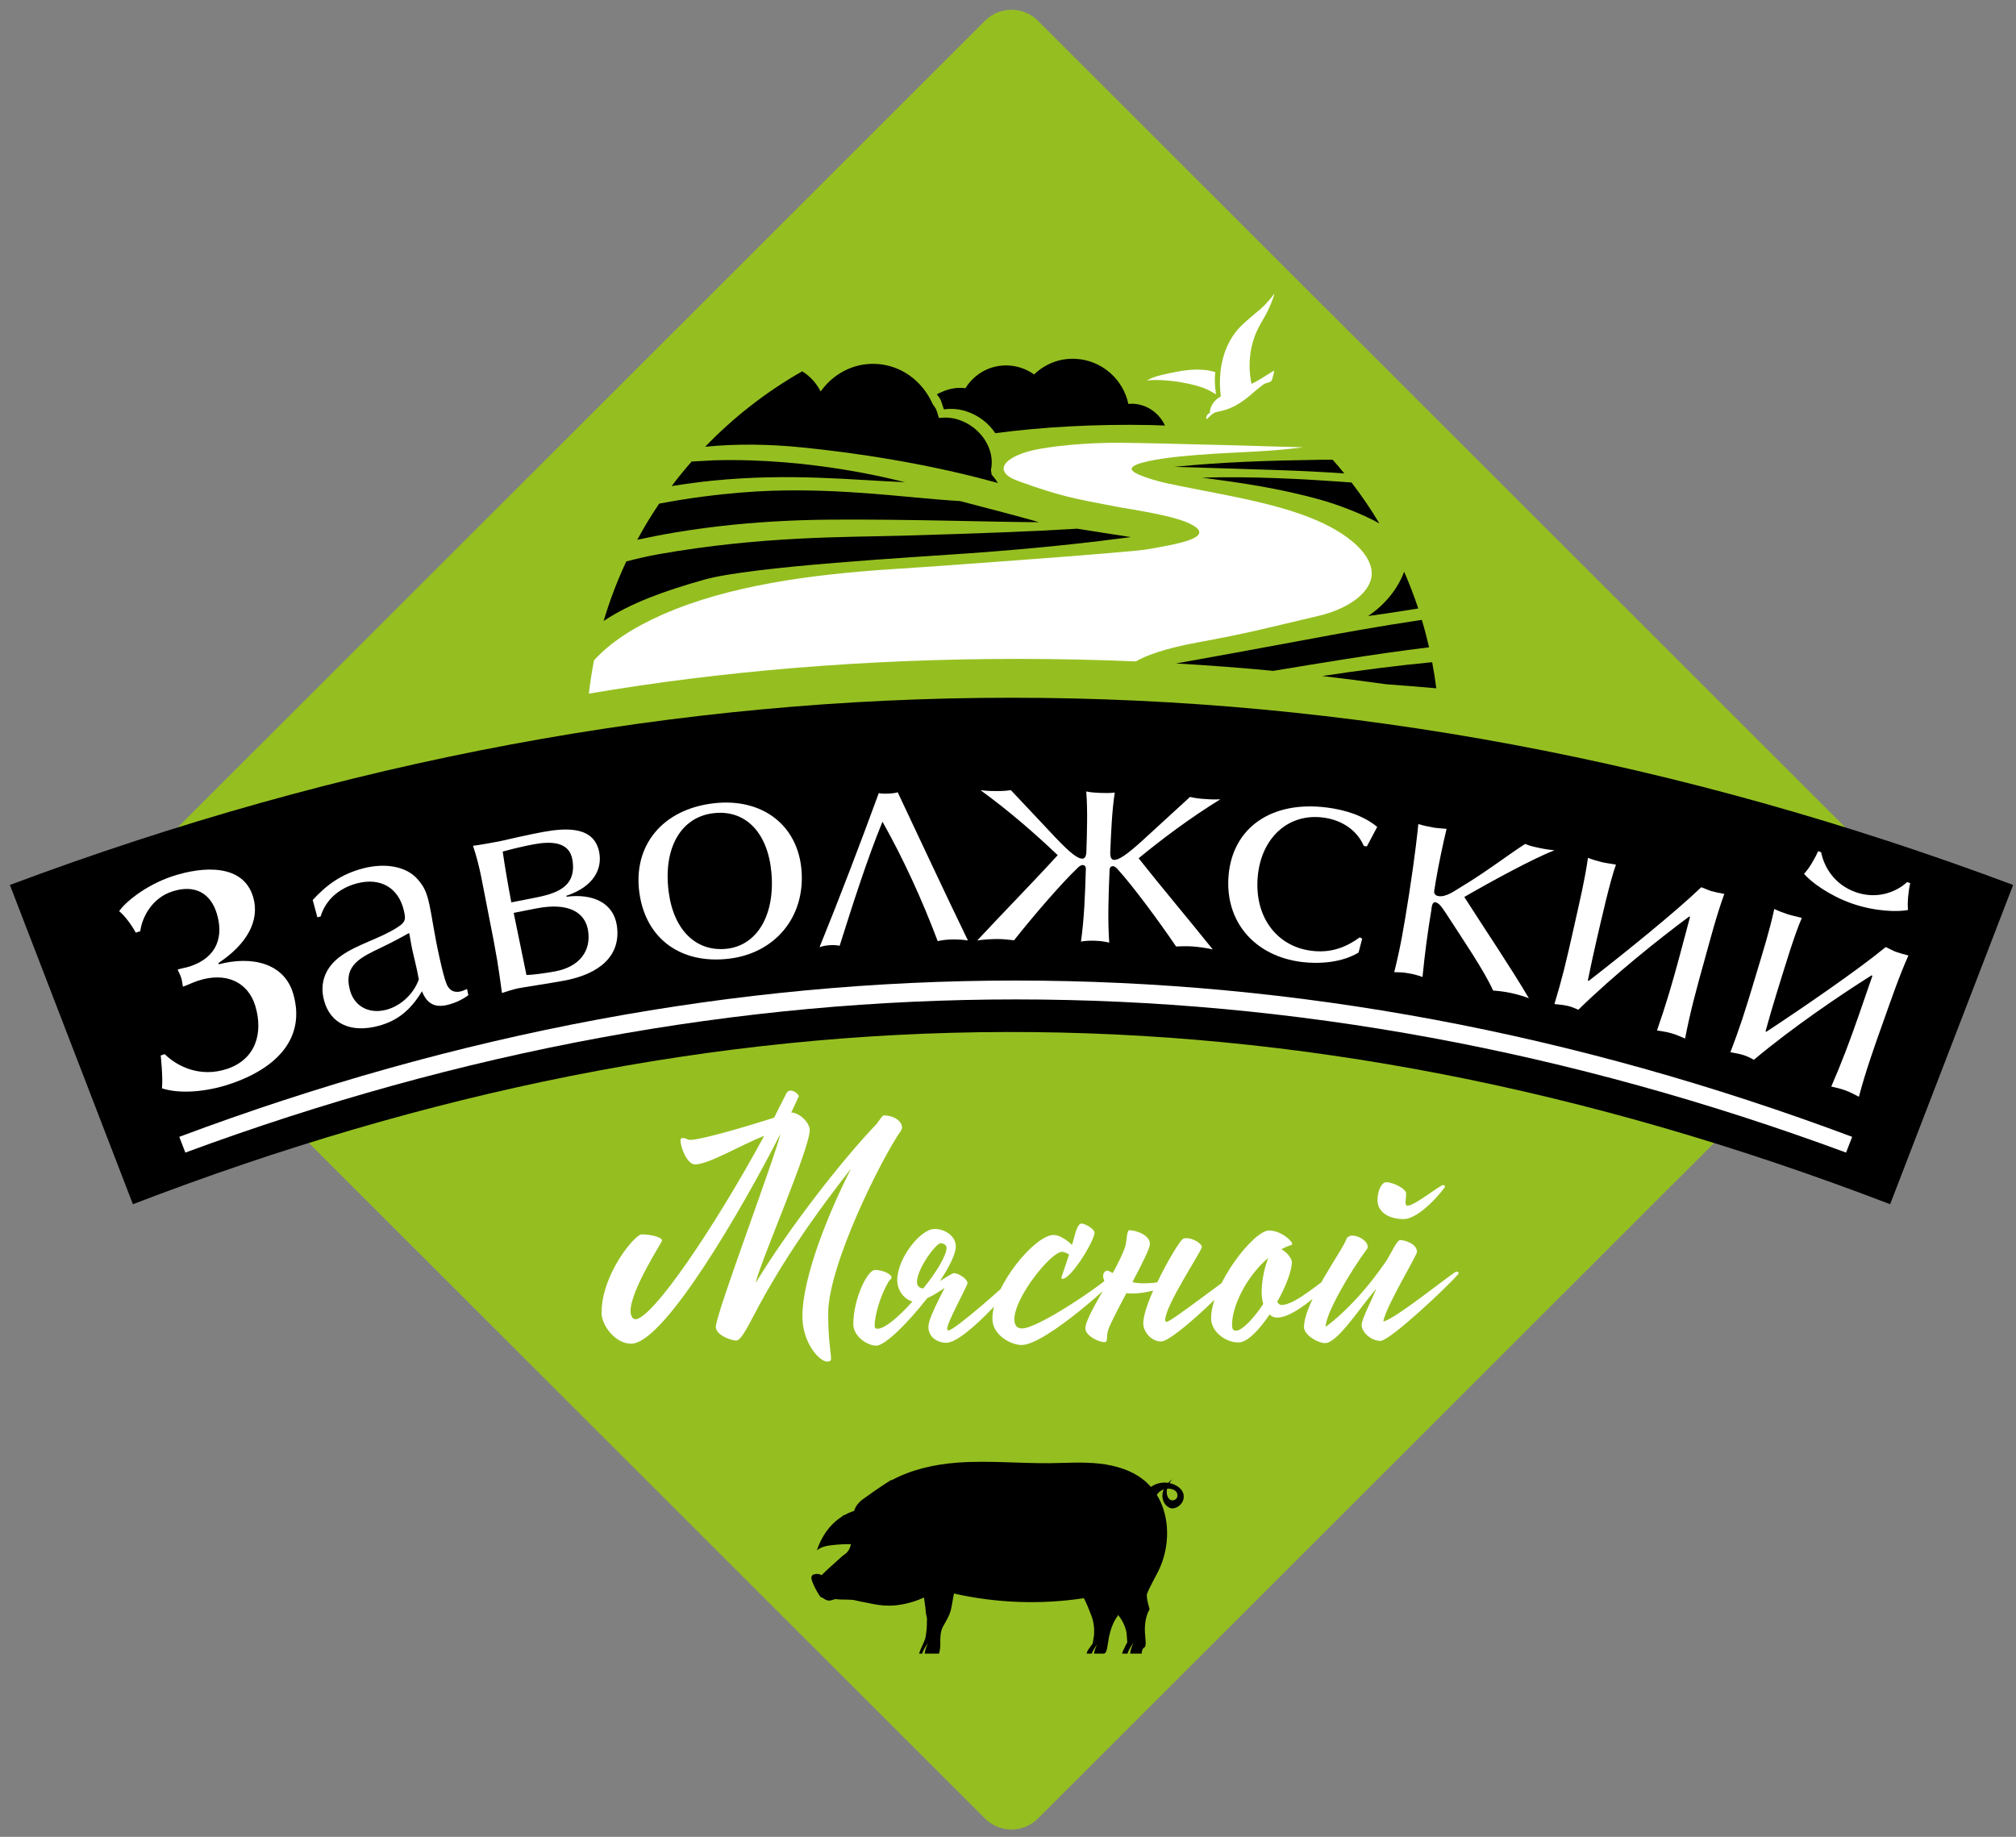 <?xml version="1.0" encoding="UTF-8"?> <svg xmlns="http://www.w3.org/2000/svg" width="90" height="82" viewBox="0 0 90 82" fill="none"><rect x="0" y="0" width="90" height="82" fill="#808080" stroke="none"/><g clip-path="url(#clip0_1497_6325)"><path d="M84.94 42.615L46.329 81.19C45.684 81.835 44.628 81.835 43.981 81.19L5.372 42.615C4.725 41.971 4.725 40.914 5.372 40.269L43.981 1.695C44.628 1.049 45.684 1.049 46.329 1.695L84.94 40.269C85.585 40.914 85.585 41.971 84.94 42.615Z" fill="#95BF21"></path><path d="M84.94 41.842L46.329 80.416C45.684 81.062 44.628 81.062 43.981 80.416L5.372 41.842C4.725 41.196 4.725 40.141 5.372 39.496L43.981 0.921C44.628 0.276 45.684 0.276 46.329 0.921L84.94 39.496C85.585 40.141 85.585 41.196 84.94 41.842Z" fill="#95BF21"></path><path d="M84.381 53.759C57.311 43.379 32.276 43.638 5.933 53.759C4.102 49.008 2.271 44.257 0.441 39.506C30.213 28.363 60.101 28.363 89.872 39.506C88.041 44.257 86.21 49.008 84.381 53.759Z" fill="black"></path><path d="M7.713 39.113C9.045 38.677 10.866 38.542 11.305 40.058C11.609 41.106 11.013 42.158 9.752 42.992C9.76 43.015 9.763 43.026 9.77 43.048C11.212 42.666 12.692 42.973 13.094 44.377C13.646 46.304 12.415 47.682 10.236 48.404C9.23 48.735 8.051 48.853 7.23 48.586C7.281 48.093 7.175 47.12 7.175 47.12C7.246 47.096 7.281 47.084 7.351 47.059C7.928 47.622 8.945 48.111 10.128 47.721C11.407 47.3 11.761 46.133 11.401 44.919C11.084 43.856 10.107 43.364 8.833 43.784C8.595 43.862 8.388 43.973 8.169 44.046C8.14 43.954 8.144 43.829 8.092 43.661C8.044 43.512 7.995 43.428 7.928 43.285C8.107 43.224 8.299 43.202 8.478 43.143C9.757 42.719 9.967 41.739 9.68 40.789C9.411 39.894 8.72 39.457 7.678 39.801C6.801 40.089 6.346 40.923 6.263 41.569C6.183 41.596 6.141 41.611 6.061 41.638C5.887 41.307 5.56 40.864 5.32 40.68C5.511 40.367 6.421 39.537 7.713 39.113Z" fill="white"></path><path d="M17.023 42.298C16.123 42.734 15.326 43.073 15.619 44.189C15.811 44.925 16.469 45.283 17.25 45.077C17.89 44.909 18.471 44.37 18.698 43.719C18.641 43.473 18.687 43.606 18.546 43.001C18.492 42.766 18.465 42.648 18.409 42.411C18.351 42.165 18.324 41.911 18.263 41.65C17.852 41.882 17.44 42.101 17.023 42.298ZM13.961 40.177C14.58 39.506 15.229 39.021 16.219 38.764C17.228 38.505 18.146 38.69 18.633 39.24C18.929 39.576 19.043 39.811 19.171 40.388C19.281 40.883 19.382 41.685 19.622 42.758C19.755 43.348 19.828 43.625 19.916 43.876C20.029 44.194 20.245 44.333 20.56 44.261C20.645 44.242 20.713 44.212 20.85 44.151C20.874 44.261 20.886 44.317 20.909 44.428C20.625 44.637 20.299 44.784 19.971 44.862C19.403 44.997 19.059 44.806 18.838 44.252C18.326 45.104 17.736 45.572 16.903 45.796C15.674 46.127 14.753 45.708 14.47 44.675C14.247 43.86 14.539 43.151 15.248 42.656C15.981 42.144 16.956 41.903 17.738 41.402C18.117 41.162 18.119 41.033 18.029 40.647C17.793 39.632 16.986 39.16 15.939 39.435C15.117 39.65 14.523 40.197 14.316 40.911C14.257 40.929 14.227 40.937 14.169 40.953C14.086 40.643 14.044 40.487 13.961 40.177Z" fill="white"></path><path d="M23.963 40.55C23.55 40.628 23.343 40.669 22.932 40.753C23.161 41.862 23.275 42.417 23.503 43.527C23.713 43.529 24.382 43.441 24.786 43.364C25.879 43.159 26.399 42.443 26.253 41.539C26.124 40.745 25.408 40.273 23.963 40.55ZM23.79 37.699C23.398 37.772 22.708 37.935 22.442 38.017C22.538 38.688 22.694 39.592 22.827 40.284C23.206 40.207 23.395 40.171 23.774 40.099C24.795 39.902 25.76 39.635 25.554 38.383C25.415 37.534 24.531 37.558 23.79 37.699ZM25.186 43.778C24.483 43.908 23.342 44.077 23.142 44.119C22.942 44.16 22.619 44.256 22.409 44.33C22.241 43.126 22.223 42.884 21.797 40.756C21.52 39.374 21.439 38.728 21.117 37.758C21.412 37.724 22.11 37.595 22.351 37.547C22.548 37.507 23.435 37.289 24.24 37.141C25.272 36.952 26.57 36.867 26.761 38.108C26.861 38.764 26.554 39.563 25.285 39.99C25.287 40.008 25.288 40.016 25.291 40.032C26.471 39.88 27.385 40.308 27.537 41.312C27.743 42.678 26.746 43.489 25.186 43.778Z" fill="white"></path><path d="M32.459 42.353C33.805 42.199 34.606 40.839 34.438 38.955C34.282 37.185 33.294 36.137 31.86 36.302C30.395 36.468 29.6 37.864 29.851 39.809C30.075 41.544 31.098 42.51 32.459 42.353ZM31.874 35.859C34.049 35.613 35.628 36.854 35.783 38.865C35.944 40.962 34.584 42.564 32.523 42.801C30.402 43.044 28.833 41.919 28.545 39.866C28.249 37.757 29.563 36.123 31.874 35.859Z" fill="white"></path><path d="M42.484 41.941C42.266 41.946 42.077 41.965 41.861 42.013C41.176 40.196 40.341 38.361 39.397 36.683C38.752 38.239 38.063 40.385 37.484 42.222C37.337 42.189 37.176 42.185 37.031 42.197C36.871 42.208 36.728 42.233 36.586 42.286C37.5 40.038 38.425 37.606 39.232 35.404C39.294 35.43 39.478 35.436 39.662 35.428C39.832 35.42 40.016 35.398 40.075 35.367C41.098 37.528 42.149 39.798 43.211 41.984C42.962 41.946 42.73 41.936 42.484 41.941Z" fill="white"></path><path d="M53.246 42.252C53 42.233 52.752 42.242 52.504 42.253C51.737 41.123 50.578 39.557 49.909 38.82C49.852 38.747 49.765 38.673 49.69 38.668C49.6 38.665 49.54 38.719 49.535 38.831C49.485 40.058 49.448 40.988 49.519 42.081C49.303 42.028 49.101 42.005 48.882 41.997C48.666 41.989 48.475 41.997 48.258 42.033C48.406 40.95 48.437 40.019 48.475 38.791C48.48 38.679 48.421 38.62 48.331 38.617C48.258 38.615 48.165 38.683 48.102 38.751C47.382 39.436 46.114 40.908 45.27 41.977C45.023 41.948 44.775 41.919 44.528 41.921C44.282 41.921 43.963 41.937 43.629 41.983C44.821 40.699 46.054 39.452 47.219 38.177C46.204 37.21 45.058 36.212 43.776 35.277C44.128 35.317 44.328 35.315 44.544 35.315C44.759 35.315 44.959 35.301 45.127 35.273C45.772 35.953 46.571 36.809 47.129 37.4C47.795 38.102 48.115 38.328 48.31 38.334C48.43 38.339 48.495 38.212 48.499 38.016C48.526 37.17 48.56 36.14 48.493 35.333C48.722 35.382 48.967 35.39 49.12 35.397C49.274 35.403 49.535 35.413 49.767 35.381C49.641 36.182 49.6 37.21 49.565 38.056C49.557 38.254 49.612 38.384 49.733 38.388C49.927 38.396 50.263 38.195 50.977 37.546C51.577 37 52.437 36.206 53.126 35.577C53.294 35.617 53.493 35.648 53.707 35.664C53.922 35.681 54.12 35.697 54.477 35.684C53.128 36.517 51.913 37.427 50.831 38.315C51.904 39.674 53.043 41.012 54.139 42.383C53.81 42.311 53.493 42.271 53.246 42.252Z" fill="white"></path><path d="M61.021 37.786C60.967 37.78 60.939 37.775 60.887 37.767C60.581 37.068 59.914 36.603 59.061 36.496C57.52 36.301 56.32 37.388 56.152 39.102C55.978 40.9 56.975 42.244 58.537 42.444C59.32 42.545 60.005 42.356 60.701 41.845C60.744 41.87 60.767 41.881 60.811 41.905C60.747 42.152 60.714 42.276 60.65 42.523C59.922 42.97 58.903 43.044 58.111 42.945C56.008 42.682 54.67 41.141 54.848 39.075C55.03 36.966 56.744 35.731 59.237 36.05C60.048 36.152 60.871 36.41 61.483 36.915C61.298 37.263 61.205 37.438 61.021 37.786Z" fill="white"></path><path d="M67.467 44.333C67.181 44.273 67.007 44.249 66.657 44.22C66.231 43.283 65.311 41.949 64.557 40.78C64.47 40.665 64.286 40.317 64.093 40.283C63.916 40.251 63.916 40.523 63.901 40.62C63.729 41.65 63.605 42.587 63.505 43.615C63.241 43.526 63.127 43.492 62.884 43.451C62.625 43.406 62.522 43.404 62.242 43.401C62.521 42.274 62.642 41.594 62.913 39.867C63.172 38.207 63.299 37.014 63.318 36.789C63.526 36.851 63.768 36.906 63.995 36.944C64.147 36.971 64.365 36.979 64.579 37.003C64.429 37.621 64.216 38.63 64.102 39.311C64.073 39.483 64.059 39.57 64.032 39.742C64.005 39.894 64.069 39.978 64.216 40.003C64.557 40.064 64.961 39.752 65.219 39.599C66.353 38.919 67.179 38.267 68.083 37.676C68.302 37.766 68.483 37.804 68.709 37.852C68.966 37.908 69.165 37.937 69.398 37.96C68.523 38.286 66.566 39.349 65.37 40.043C66.305 41.51 67.419 43.15 68.254 44.564C68.103 44.501 67.753 44.394 67.467 44.333Z" fill="white"></path><path d="M74.622 46.129C74.411 46.068 74.177 46.032 73.972 46.003C74.347 44.938 74.667 43.857 74.958 42.768C75.155 42.034 75.252 41.666 75.449 40.931C75.432 40.926 75.424 40.922 75.406 40.919C74.078 41.906 72.074 43.5 70.461 45.078C70.257 44.986 70.133 44.939 69.976 44.903C69.833 44.869 69.599 44.842 69.394 44.823C69.734 43.7 69.895 43.044 70.267 41.38C70.562 40.059 70.742 39.319 70.891 38.297C71.066 38.367 71.349 38.449 71.5 38.486C71.65 38.522 71.957 38.567 72.141 38.599C71.868 39.359 71.502 40.996 71.25 42.08C71.147 42.518 70.976 43.318 70.885 43.775C70.903 43.78 70.91 43.782 70.928 43.786C72.506 42.563 74.821 40.694 75.949 39.608C76.139 39.677 76.296 39.752 76.4 39.781C76.549 39.824 76.717 39.858 76.978 39.906C76.632 40.86 76.365 41.884 76.087 42.888C75.765 44.041 75.454 45.168 75.227 46.364C75.01 46.27 74.834 46.19 74.622 46.129Z" fill="white"></path><path d="M82.685 40.338C81.687 39.992 80.84 39.374 80.537 39.009C80.757 38.785 81.038 38.299 81.165 38C81.219 38.018 81.246 38.027 81.301 38.045C81.437 38.74 81.923 39.508 82.852 39.831C83.78 40.152 84.623 39.847 85.142 39.378C85.197 39.398 85.224 39.407 85.278 39.428C85.201 39.745 85.141 40.307 85.18 40.622C84.724 40.723 83.684 40.686 82.685 40.338ZM82.395 48.682C82.189 48.605 81.957 48.549 81.753 48.506C82.205 47.471 82.602 46.419 82.97 45.354C83.218 44.636 83.343 44.278 83.591 43.56C83.575 43.553 83.565 43.55 83.548 43.544C82.149 44.425 80.026 45.862 78.299 47.311C78.101 47.203 77.98 47.148 77.826 47.099C77.685 47.054 77.453 47.009 77.25 46.974C77.668 45.88 77.877 45.239 78.367 43.606C78.754 42.311 78.988 41.588 79.209 40.579C79.378 40.662 79.657 40.766 79.804 40.814C79.953 40.862 80.257 40.931 80.44 40.976C80.111 41.713 79.631 43.319 79.302 44.38C79.167 44.81 78.94 45.596 78.817 46.045C78.833 46.05 78.842 46.053 78.858 46.058C80.526 44.961 82.978 43.274 84.184 42.279C84.37 42.362 84.522 42.449 84.625 42.487C84.772 42.541 84.937 42.588 85.197 42.655C84.782 43.582 84.443 44.58 84.092 45.562C83.69 46.688 83.298 47.788 82.986 48.963C82.775 48.853 82.605 48.758 82.395 48.682Z" fill="white"></path><path d="M82.414 51.454C82.505 51.219 82.595 50.986 82.686 50.751C57.823 41.448 32.865 41.448 8.004 50.751C8.094 50.986 8.185 51.219 8.274 51.454C32.956 42.337 57.732 42.337 82.414 51.454Z" fill="white"></path><path d="M56.083 13.951C55.806 14.198 55.508 14.424 55.263 14.704C54.908 15.11 54.669 15.628 54.553 16.18C54.434 16.731 54.436 17.317 54.527 17.886C54.975 17.667 55.446 17.493 55.928 17.366C55.679 16.474 55.759 15.503 56.142 14.71C56.273 14.442 56.436 14.192 56.572 13.925C56.672 13.728 56.851 13.324 56.891 13.102C56.702 13.378 56.382 13.728 56.083 13.951Z" fill="white"></path><path d="M54.278 17.514C54.251 17.368 54.238 17.218 54.235 17.071C54.23 16.921 54.236 16.767 54.255 16.615C54.083 16.559 53.902 16.526 53.721 16.511C53.337 16.478 52.898 16.523 52.522 16.598C52.164 16.67 51.554 16.772 51.195 16.986C51.896 16.906 52.922 17.058 53.599 17.273C53.82 17.343 54.076 17.468 54.283 17.605C54.279 17.575 54.279 17.544 54.278 17.514Z" fill="white"></path><path d="M56.68 17.057C56.722 17.043 56.772 16.996 56.788 16.952C56.801 16.913 56.882 16.622 56.884 16.539C56.842 16.57 56.727 16.635 56.685 16.662C56.042 17.073 55.73 17.241 55.016 17.489C54.792 17.567 54.562 17.639 54.368 17.782C54.174 17.925 54.019 18.156 54.006 18.437C53.934 18.463 53.877 18.528 53.856 18.611C53.851 18.629 53.849 18.645 53.848 18.663C53.851 18.677 53.857 18.69 53.862 18.703C53.864 18.706 53.868 18.711 53.872 18.714C53.901 18.685 53.931 18.658 53.963 18.629C54.02 18.578 54.083 18.504 54.157 18.468C54.188 18.434 54.233 18.416 54.277 18.404C54.376 18.375 54.477 18.359 54.577 18.333C55.026 18.224 55.427 17.97 55.789 17.666C55.944 17.537 56.093 17.398 56.255 17.276C56.495 17.097 56.399 17.148 56.68 17.057Z" fill="white"></path><path fill-rule="evenodd" clip-rule="evenodd" d="M60.339 24.144C58.42 22.59 55.018 22.206 52.061 21.567C51.731 21.496 50.516 21.176 50.519 20.933C50.524 20.661 51.785 20.47 52.678 20.378C54.857 20.159 56.219 20.223 58.182 19.968C58.182 19.968 51.572 19.774 49.991 19.766C48.41 19.756 46.88 19.931 46.155 20.091C45.417 20.252 44.562 20.652 44.871 21.109C44.986 21.282 45.246 21.4 45.507 21.493C47.346 22.153 47.906 22.253 49.926 22.635C50.562 22.756 52.528 23.022 53.251 23.447C54.223 24.018 52.528 24.294 51.148 24.534C50.564 24.635 43.411 25.176 39.793 25.411C36.174 25.647 32.494 26.145 29.557 27.445C28.261 28.017 27.232 28.692 26.518 29.479C26.424 29.968 26.345 30.464 26.289 30.966C32.126 29.97 38.605 29.415 45.426 29.415C47.213 29.415 48.975 29.453 50.708 29.527C51.14 29.276 51.949 28.957 53.469 28.679C55.875 28.236 56.585 28.027 58.876 27.491C59.983 27.23 60.98 26.64 61.198 25.884C61.373 25.276 60.953 24.643 60.339 24.144Z" fill="white"></path><path fill-rule="evenodd" clip-rule="evenodd" d="M50.595 18.024C50.52 18.019 50.448 18.027 50.374 18.033C50.144 16.943 49.204 16.087 48.034 16.02C47.308 15.977 46.645 16.252 46.166 16.716C45.843 16.488 45.459 16.341 45.036 16.317C44.217 16.27 43.494 16.687 43.098 17.334C43.06 17.33 43.023 17.319 42.985 17.317C42.628 17.296 42.293 17.378 41.995 17.522C41.936 17.542 41.88 17.571 41.824 17.602C41.877 17.681 41.941 17.75 41.986 17.837C42.008 17.877 42.069 18.065 42.135 18.275C42.452 18.233 42.789 18.249 43.133 18.361C43.689 18.542 44.142 18.901 44.433 19.338C46.514 19.063 48.867 18.927 51.363 18.975C51.581 18.98 51.792 18.991 52.008 18.997C51.76 18.457 51.232 18.061 50.595 18.024Z" fill="black"></path><path d="M52.426 20.841C53.889 20.886 55.502 20.934 57.303 20.995C58.153 21.024 59.057 21.069 60.014 21.136C59.846 20.928 59.673 20.725 59.495 20.524C59.25 20.523 59.039 20.523 58.877 20.526C56.725 20.558 54.55 20.625 52.426 20.841Z" fill="black"></path><path d="M63.936 29.562C62.307 29.718 60.693 29.925 59.027 30.18C59.989 30.29 60.938 30.413 61.872 30.546C62.622 30.602 63.371 30.661 64.12 30.727C64.071 30.335 64.01 29.946 63.936 29.562Z" fill="black"></path><path d="M62.686 25.523C62.299 26.553 61.517 27.217 61.074 27.5C61.751 27.414 62.511 27.292 63.315 27.164C63.13 26.604 62.919 26.058 62.686 25.523Z" fill="black"></path><path d="M63.475 27.672C61.541 27.961 59.787 28.279 58.197 28.577C56.114 28.965 54.224 29.311 52.5 29.618C53.971 29.703 55.419 29.813 56.842 29.949C58.92 29.607 61.22 29.213 63.798 28.897C63.703 28.483 63.596 28.075 63.475 27.672Z" fill="black"></path><path d="M53.668 21.323C55.304 21.543 57.069 21.778 59.034 22.335C59.62 22.499 60.786 22.918 61.581 23.369C61.2 22.735 60.786 22.124 60.336 21.54C58.114 21.375 55.873 21.259 53.668 21.323Z" fill="black"></path><path d="M48.087 23.602C46.179 23.721 43.665 23.817 40.249 23.915C37.74 23.985 33.987 23.931 29.398 24.742C28.931 24.825 28.449 24.935 27.959 25.065C27.559 25.917 27.221 26.805 26.949 27.721C28.164 26.915 29.697 26.366 31.447 25.875C33.572 25.279 40.87 24.874 43.305 24.698C46.511 24.467 48.78 24.204 50.486 23.977C49.664 23.853 48.864 23.726 48.087 23.602Z" fill="black"></path><path d="M37.084 23.198C40.434 23.172 44.346 23.305 46.383 23.313C45.965 23.178 43.576 22.553 42.86 22.369C40.36 22.225 36.894 21.664 33.038 21.992C32.046 22.075 30.775 22.225 29.427 22.484C29.075 23.004 28.748 23.543 28.449 24.099C30.575 23.629 33.443 23.225 37.084 23.198Z" fill="black"></path><path d="M31.828 21.456C35.3 21.109 38.195 21.441 40.407 21.526C39.933 21.417 36.228 20.429 31.881 20.549C31.751 20.554 31.318 20.578 30.876 20.604C30.565 20.959 30.268 21.323 29.984 21.701C30.605 21.6 31.22 21.517 31.828 21.456Z" fill="black"></path><path fill-rule="evenodd" clip-rule="evenodd" d="M44.269 21.194C44.264 21.12 44.251 21.053 44.238 20.986C44.441 20.075 43.804 19.073 42.804 18.741C42.498 18.639 42.199 18.624 41.917 18.661C41.86 18.471 41.806 18.299 41.786 18.263C41.745 18.183 41.689 18.12 41.641 18.047C41.189 17.009 40.208 16.272 39.046 16.243C38.06 16.218 37.181 16.709 36.637 17.476C36.445 17.1 36.159 16.79 35.813 16.576C34.209 17.487 32.751 18.626 31.48 19.945C32.873 19.803 34.352 19.828 35.773 19.971C39.014 20.297 42.017 20.858 44.545 21.563C44.467 21.424 44.371 21.296 44.269 21.194Z" fill="black"></path><path fill-rule="evenodd" clip-rule="evenodd" d="M52.518 66.897C52.459 66.973 52.345 67.002 52.26 66.962C52.202 66.935 52.161 66.884 52.134 66.828C52.078 66.714 52.074 66.583 52.103 66.458C52.178 66.452 52.254 66.46 52.326 66.481C52.409 66.507 52.489 66.553 52.532 66.627C52.582 66.71 52.579 66.823 52.518 66.897ZM52.798 66.602C52.742 66.486 52.641 66.397 52.531 66.332C52.43 66.273 52.319 66.231 52.206 66.207C52.239 66.153 52.281 66.1 52.327 66.055C52.326 66.055 52.322 66.052 52.321 66.051C52.258 66.095 52.199 66.143 52.146 66.198C51.985 66.173 51.818 66.186 51.661 66.238C51.562 66.271 51.468 66.319 51.381 66.38C51.304 66.292 51.221 66.209 51.132 66.13C50.568 65.646 49.822 65.421 49.083 65.339C48.344 65.257 47.598 65.312 46.853 65.32C45.475 65.332 44.094 65.192 42.719 65.297C41.709 65.374 40.682 65.605 39.802 66.082C39.798 66.076 39.795 66.068 39.792 66.062C39.505 66.244 39.224 66.433 38.944 66.626C38.835 66.702 38.732 66.788 38.62 66.859C38.484 66.948 38.361 67.05 38.264 67.181C38.203 67.261 38.161 67.351 38.129 67.453C38.102 67.461 38.073 67.469 38.046 67.479C37.927 67.518 37.812 67.571 37.703 67.634C37.682 67.639 37.662 67.643 37.641 67.649C37.628 67.664 37.614 67.68 37.601 67.693C37.398 67.821 37.214 67.979 37.055 68.161C36.789 68.467 36.594 68.831 36.466 69.216C36.644 69.054 36.897 69.009 37.137 68.98C37.418 68.948 37.705 68.929 37.99 68.935C37.948 69.127 37.862 69.293 37.689 69.405C37.654 69.428 37.62 69.453 37.588 69.482C37.386 69.661 37.186 69.84 36.988 70.022C36.881 70.12 36.777 70.222 36.673 70.323C36.596 70.261 36.472 70.251 36.373 70.273C36.367 70.277 36.36 70.283 36.356 70.29C36.322 70.283 36.287 70.298 36.255 70.335C36.236 70.357 36.224 70.393 36.223 70.425C36.221 70.469 36.231 70.514 36.244 70.553C36.322 70.793 36.447 71.011 36.58 71.224C36.618 71.286 36.673 71.329 36.74 71.337C36.812 71.395 36.898 71.447 36.996 71.454C37.062 71.457 37.126 71.438 37.188 71.419C37.217 71.409 37.247 71.399 37.278 71.388C37.356 71.396 37.433 71.403 37.511 71.406C37.689 71.411 37.868 71.406 38.044 71.42C38.158 71.43 38.268 71.467 38.38 71.489C38.582 71.529 38.785 71.571 38.989 71.609C39.302 71.67 39.617 71.698 39.936 71.67C40.389 71.629 40.819 71.511 41.228 71.326C41.234 71.324 41.242 71.323 41.25 71.321C41.271 71.468 41.292 71.615 41.312 71.764C41.319 71.914 41.337 72.063 41.375 72.204C41.378 72.215 41.38 72.228 41.381 72.24C41.381 72.245 41.383 72.252 41.383 72.257C41.383 72.482 41.377 72.707 41.344 72.928C41.335 73.009 41.321 73.091 41.301 73.169C41.215 73.39 41.101 73.602 41.028 73.822H41.168C41.173 73.807 41.178 73.793 41.183 73.778C41.244 73.621 41.33 73.482 41.428 73.353C41.362 73.486 41.309 73.632 41.287 73.787C41.285 73.798 41.284 73.809 41.284 73.822H41.917C41.924 73.801 41.93 73.78 41.937 73.76C41.967 73.641 41.981 73.519 41.978 73.39C41.975 73.28 41.977 73.168 41.985 73.056C41.994 72.895 42.028 72.744 42.095 72.621C42.145 72.526 42.196 72.434 42.249 72.343C42.351 72.162 42.441 71.97 42.481 71.726C42.505 71.591 42.532 71.457 42.554 71.323C42.566 71.256 42.578 71.191 42.591 71.127C42.602 71.134 42.614 71.139 42.623 71.147C44.51 71.569 46.474 71.637 48.387 71.347C48.516 71.598 48.622 71.86 48.721 72.122C48.827 72.405 48.861 72.693 48.843 72.986C48.822 73.113 48.801 73.241 48.781 73.37C48.766 73.401 48.638 73.558 48.593 73.63C48.556 73.676 48.518 73.771 48.508 73.822H48.737C48.797 73.672 48.88 73.537 48.974 73.417C48.912 73.542 48.862 73.676 48.838 73.822H49.289C49.299 73.814 49.312 73.806 49.325 73.799C49.341 73.791 49.361 73.777 49.368 73.76C49.389 73.704 49.413 73.646 49.424 73.587C49.451 73.436 49.472 73.285 49.499 73.134C49.531 72.962 49.576 72.79 49.638 72.626C49.702 72.456 49.778 72.292 49.891 72.147C49.898 72.138 49.902 72.126 49.902 72.114C49.902 72.105 49.904 72.095 49.904 72.085C49.906 72.087 49.907 72.089 49.909 72.092C50.114 72.335 50.232 72.6 50.291 72.879C50.301 73.009 50.312 73.142 50.322 73.273C50.322 73.278 50.323 73.281 50.323 73.287C50.322 73.302 50.32 73.318 50.32 73.336C50.304 73.343 50.173 73.603 50.125 73.722C50.112 73.755 50.102 73.788 50.094 73.822H50.338C50.344 73.805 50.349 73.784 50.355 73.766C50.416 73.608 50.503 73.469 50.602 73.343C50.535 73.473 50.482 73.619 50.458 73.774C50.456 73.79 50.456 73.806 50.455 73.822H50.965C50.968 73.788 50.973 73.755 50.98 73.721C50.992 73.654 51.015 73.588 51.089 73.544C51.106 73.531 51.125 73.513 51.129 73.496C51.14 73.438 51.151 73.379 51.148 73.322C51.14 73.173 51.122 73.026 51.114 72.879C51.104 72.707 51.112 72.536 51.141 72.367C51.172 72.192 51.215 72.021 51.311 71.861C51.317 71.85 51.319 71.838 51.316 71.826C51.282 71.686 51.237 71.545 51.215 71.403C51.202 71.329 51.197 71.254 51.196 71.179C51.333 70.822 51.549 70.469 51.716 70.126C52.238 69.068 52.25 67.71 51.644 66.732C51.668 66.697 51.693 66.665 51.722 66.634C51.786 66.569 51.865 66.521 51.951 66.49C51.911 66.588 51.89 66.692 51.892 66.796C51.898 66.983 51.989 67.172 52.146 67.274C52.196 67.307 52.25 67.332 52.311 67.338C52.367 67.342 52.425 67.332 52.479 67.312C52.617 67.263 52.735 67.159 52.798 67.026C52.859 66.893 52.862 66.733 52.798 66.602Z" fill="black"></path><path d="M30.409 50.818C30.394 50.83 30.38 50.859 30.38 50.917C30.38 51.2 30.663 51.982 31.033 51.982C31.63 51.982 33.078 51.115 34.117 50.704C31.886 54.82 29.115 58.894 28.362 58.894C28.219 58.894 28.149 58.696 28.149 58.525C28.149 57.602 29.556 55.445 29.556 55.388C29.556 55.204 28.973 55.105 28.646 55.105C28.347 55.105 26.855 56.878 26.855 58.61C26.855 59.15 27.453 59.986 28.177 59.986C29.655 59.986 33.179 53.883 34.84 50.618C34.599 51.682 31.956 58.653 31.956 59.235C31.956 59.605 32.653 59.846 32.865 59.846C33.121 59.846 33.491 58.993 33.946 58.17C35.295 55.714 36.745 53.769 37.995 52.165C36.958 54.209 35.822 57.035 35.822 58.766C35.822 59.945 36.574 60.783 36.929 60.783C37.072 60.783 37.1 60.725 37.1 60.655C37.1 60.399 36.972 59.846 36.972 58.639C36.972 56.467 39.373 51.682 40.212 50.49C40.241 50.448 40.269 50.391 40.269 50.335C40.269 50.079 39.956 49.794 39.431 49.794C39.344 49.88 39.245 50.021 39.132 50.178C37.526 51.854 35.181 54.89 33.733 57.276C33.946 56.31 36.148 51.299 36.148 50.448C36.148 50.108 35.679 49.666 35.324 49.666L35.665 48.929C35.58 48.772 35.409 48.688 35.295 48.688C35.196 48.688 35.154 48.731 35.111 48.801L34.557 49.895C33.334 50.291 31.289 50.888 30.806 50.888C30.706 50.888 30.607 50.803 30.494 50.803C30.465 50.803 30.436 50.818 30.409 50.818ZM39.061 56.694C38.72 56.694 38.094 58.001 38.094 59.107C38.094 59.66 38.72 60.073 39.117 60.073C39.516 60.073 40.538 59.051 41.391 57.957C41.703 57.815 42.016 57.602 42.172 57.489C41.931 57.986 41.447 58.865 41.447 59.235C41.447 59.703 41.86 59.945 42.243 59.945C43.139 59.945 45.625 56.964 45.625 56.849C45.625 56.822 45.61 56.779 45.554 56.779C45.484 56.779 45.398 56.836 45.356 56.892C45.057 57.247 42.613 59.392 42.344 59.392C42.286 59.392 42.286 59.363 42.286 59.319C42.286 59.037 43.026 57.716 43.195 57.29C43.195 57.091 42.784 56.836 42.585 56.836C42.513 56.836 42.243 57.02 41.96 57.191C42.371 56.566 42.67 55.984 42.67 55.643C42.67 55.189 42.201 54.863 41.718 54.863C41.092 54.863 40.055 56.182 40.055 57.148C40.055 57.645 40.41 58.028 40.737 58.1C40.127 58.781 39.501 59.319 39.175 59.319C39.09 59.319 39.047 59.291 39.047 59.164C39.047 58.752 39.288 57.858 39.658 57.233C39.7 57.148 39.8 57.105 39.8 57.02C39.8 56.892 39.431 56.694 39.061 56.694ZM40.937 57.233C40.937 56.637 41.788 55.501 41.988 55.501C42.129 55.501 42.257 55.586 42.257 55.699C42.257 56.054 41.803 56.793 41.22 57.518C41.079 57.518 40.937 57.431 40.937 57.233ZM48.282 54.622C48.155 54.622 48.054 54.849 47.955 55.231C47.926 55.344 47.899 55.459 47.856 55.573C47.643 55.373 47.316 55.132 47.032 55.132C46.207 55.132 44.304 57.404 44.304 58.865C44.304 59.605 45.129 60.044 45.61 60.044C46.691 60.044 49.988 57.02 49.988 56.878C49.988 56.807 49.959 56.75 49.916 56.75C49.889 56.75 49.817 56.764 49.775 56.807C48.936 57.559 46.307 59.305 45.625 59.305C45.398 59.305 45.284 59.164 45.284 58.894C45.284 57.914 46.932 55.87 47.416 55.885C47.501 55.885 47.614 55.941 47.728 55.998C47.614 56.368 47.486 56.709 47.401 56.977C47.387 57.006 47.387 57.02 47.387 57.035C47.387 57.078 47.401 57.091 47.43 57.091C47.827 57.091 48.864 55.373 48.864 55.032C48.864 54.877 48.482 54.636 48.282 54.622ZM52.814 55.303C52.673 55.388 52.118 56.296 51.663 57.247C51.465 57.276 51.238 57.29 51.025 57.29C50.854 57.29 50.698 57.276 50.556 57.233C50.967 56.453 51.337 55.728 51.337 55.53C51.337 55.146 50.74 54.919 50.399 54.919C50.285 55.018 50.314 55.373 50.23 55.658C50.129 55.97 49.916 56.395 49.674 56.836C49.56 56.779 49.49 56.723 49.447 56.723C49.306 56.723 49.248 56.863 49.248 56.95C49.248 57.078 49.292 57.219 49.405 57.332C48.936 58.156 48.453 58.965 48.453 59.305C48.453 59.619 49.035 59.916 49.292 59.916C49.49 59.916 49.362 59.732 49.476 59.363C49.546 59.136 49.901 58.455 50.285 57.73C50.358 57.745 50.442 57.745 50.542 57.745C50.854 57.745 51.195 57.687 51.48 57.617C51.223 58.199 51.039 58.752 51.039 59.078C51.039 59.462 51.407 59.887 51.835 59.887C52.432 59.887 55.372 56.935 55.372 56.836C55.372 56.793 55.316 56.764 55.273 56.764C55.173 56.764 52.289 59.008 52.091 59.008C52.033 59.008 52.019 58.979 52.019 58.923C52.019 58.269 53.653 55.842 53.653 55.672C53.653 55.515 53.269 55.274 52.957 55.274C52.901 55.274 52.843 55.288 52.814 55.303ZM56.651 54.933C55.955 54.933 54.066 57.389 54.066 58.851C54.066 59.447 54.705 59.93 55.287 59.93C55.686 59.93 56.211 59.377 56.679 58.681C56.779 58.781 56.892 58.822 57.006 58.822C57.987 58.822 59.762 56.906 59.762 56.836C59.762 56.793 59.692 56.764 59.648 56.764C58.925 57.247 57.816 58.255 57.219 58.255C57.12 58.255 57.064 58.199 57.02 58.114C57.405 57.431 57.673 56.723 57.673 56.339C57.673 56.197 57.461 55.899 57.205 55.771C57.347 55.687 57.504 55.629 57.66 55.573C57.673 55.573 57.688 55.559 57.688 55.53C57.688 55.402 57.192 54.933 56.651 54.933ZM56.324 57.687C56.324 57.872 56.353 58.056 56.395 58.213C55.969 58.865 55.444 59.404 55.188 59.404C55.06 59.404 55.002 59.348 55.002 59.136C55.002 58.312 55.642 56.977 56.622 56.154C56.452 56.566 56.324 57.177 56.324 57.687ZM61.88 52.776C61.71 52.776 61.495 53.102 61.495 53.585C61.495 54.04 61.909 54.422 62.661 54.422C63.415 54.422 64.508 53.031 64.508 52.975C64.508 52.931 64.466 52.904 64.423 52.904C64.28 52.904 63.158 53.827 62.832 53.827C62.775 53.827 62.747 53.769 62.747 53.67C62.747 53.557 62.775 53.4 62.775 53.286C62.775 53.059 62.179 52.776 61.88 52.776ZM60.118 55.288C59.977 55.771 58.215 58.114 58.215 59.249C58.215 59.59 58.824 59.959 59.153 59.959C59.706 59.959 60.673 58.426 61.439 57.532C61.297 57.928 60.787 58.88 60.787 59.15C60.787 59.462 61.198 59.86 61.624 59.86C62.065 59.86 64.722 57.332 65.034 56.95C65.077 56.906 65.119 56.863 65.119 56.822C65.119 56.793 65.034 56.764 65.02 56.764C64.906 56.764 62.235 58.936 61.752 58.993C61.894 58.269 63.258 56.054 63.258 55.885C63.258 55.53 62.719 55.359 62.506 55.359C62.363 55.359 62.078 55.998 61.894 56.281C60.886 57.759 59.861 58.737 59.18 59.235C59.18 58.639 60.26 56.793 61.027 55.757C61.056 55.728 61.056 55.687 61.056 55.658C61.056 55.388 60.644 55.16 60.373 55.16C60.231 55.16 60.132 55.245 60.118 55.288Z" fill="white"></path></g><defs><clipPath id="clip0_1497_6325"><rect width="90" height="82" fill="white"></rect></clipPath></defs></svg> 